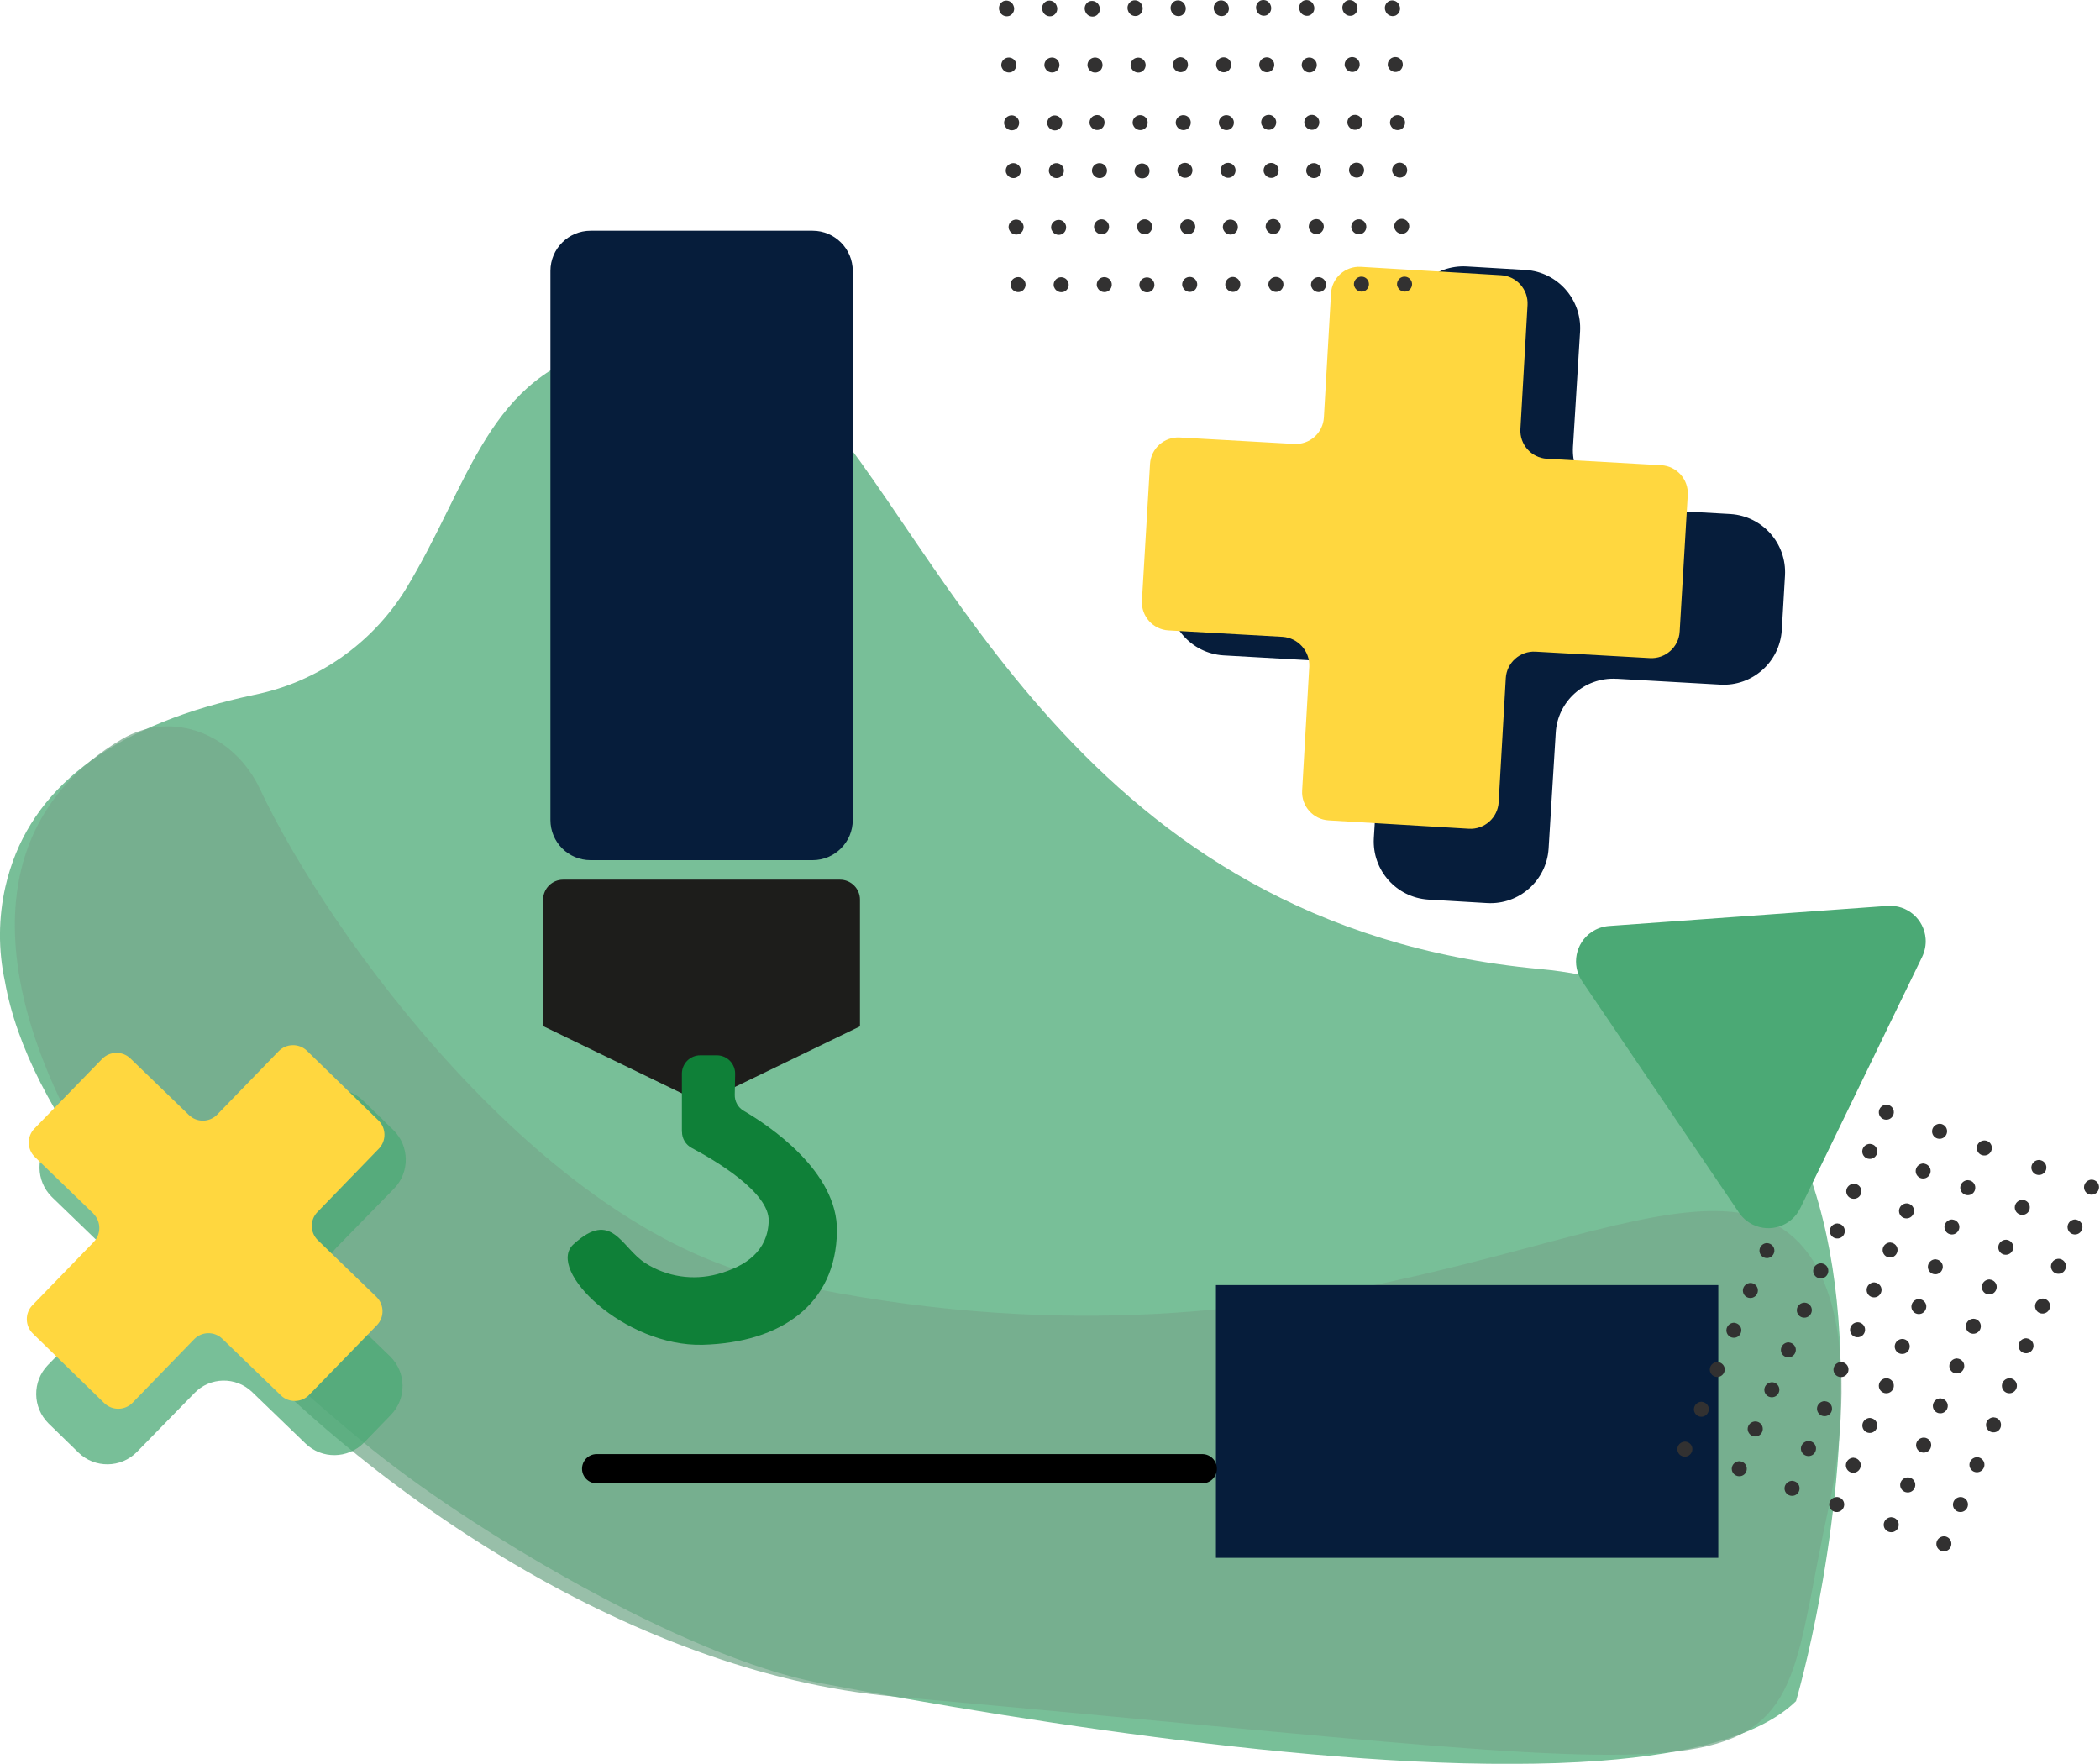 <?xml version="1.0" encoding="UTF-8"?><svg id="a" xmlns="http://www.w3.org/2000/svg" xmlns:xlink="http://www.w3.org/1999/xlink" viewBox="0 0 215.33 180.87"><defs><clipPath id="c"><rect width="215.33" height="180.87" style="fill:none; stroke-width:0px;"/></clipPath><clipPath id="f"><rect width="215.33" height="180.87" style="fill:none; stroke-width:0px;"/></clipPath><clipPath id="j"><rect y="34.8" width="188.77" height="146.06" style="fill:none; stroke-width:0px;"/></clipPath><clipPath id="o"><rect x="1.52" y="74.47" width="187.31" height="105.46" style="fill:none; stroke-width:0px;"/></clipPath><clipPath id="t"><rect width="215.33" height="180.87" style="fill:none; stroke-width:0px;"/></clipPath><clipPath id="eq"><rect x="161.6" y="92.88" width="35.85" height="33.05" style="fill:none; stroke-width:0px;"/></clipPath><clipPath id="ew"><rect x="3.72" y="111.69" width="37.89" height="38.46" style="fill:none; stroke-width:0px;"/></clipPath></defs><g id="b"><g style="clip-path:url(#c);"><g id="d"><g id="e"><g style="clip-path:url(#f);"><g id="g"><g id="h" style="isolation:isolate; opacity:.75;"><g id="i"><g style="clip-path:url(#j);"><g id="k"><path id="l" d="M83.02,40.8c-.91-.98-2.23-1.35-3.27-2.04-2.24-1.68-4.79-2.9-7.5-3.58-3.28-.59-6.65-.45-9.87.41-12.4,2.83-14.1,13.87-20.81,24.88-3.47,5.58-9.09,9.48-15.52,10.78-13.93,2.95-22.22,9.01-25.02,17.92-.18.57-.34,1.14-.47,1.73-.73,3.19-.75,6.51-.06,9.71,2.34,13.29,15.05,29.28,36.72,47.25,10.76,8.92,33.04,22.1,46.77,24.7,22.12,4.18,57.21,9.72,80.13,7.98,9.15-.69,16.37-2.54,20.04-6.11,0,0,20.85-70.72-26.27-75.07s-61.02-43.64-74.88-58.56" style="fill:#4ba975; stroke-width:0px;"/></g></g></g></g><g id="m" style="isolation:isolate; opacity:.75;"><g id="n"><g style="clip-path:url(#o);"><g id="p"><path id="q" d="M78.81,131.12c-23.28-5.34-45.06-35.11-52.16-50.23-2.61-5.56-8.93-8.21-14.2-5.07-36.48,21.7,25.64,93.36,79.14,98.13,98.93,8.82,89.07,11.89,95.98-19.67,0,0,6.29-27.7-9.26-29.93-15.91-2.29-46.48,18.93-99.5,6.78" style="fill:#76aa8c; stroke-width:0px;"/></g></g></g></g></g></g></g><rect id="r" x="124.68" y="131.77" width="51.51" height="27.97" style="fill:#061d3b; stroke-width:0px;"/><g id="s"><g style="clip-path:url(#t);"><g id="u"><path id="v" d="M161.29,45.83l.73-11.86c.18-3.27-2.3-6.07-5.57-6.29l-6.06-.36c-3.27-.18-6.07,2.3-6.29,5.56l-.73,11.86c-.17,3.25-2.95,5.74-6.2,5.57-.03,0-.06,0-.09,0l-10.6-.6c-3.27-.18-6.07,2.3-6.29,5.57l-.33,5.63c-.18,3.27,2.3,6.07,5.57,6.29l10.6.6c3.25.17,5.74,2.95,5.57,6.2,0,.03,0,.06,0,.09l-.73,11.86c-.18,3.27,2.3,6.07,5.57,6.29l6.06.36c3.27.18,6.07-2.3,6.29-5.57l.73-11.86c.17-3.25,2.95-5.74,6.2-5.57.03,0,.06,0,.09,0l10.6.6c3.27.18,6.07-2.3,6.29-5.57l.33-5.63c.18-3.27-2.3-6.07-5.57-6.29l-10.6-.6c-3.27-.22-5.75-3.03-5.57-6.29" style="fill:#061d3b; stroke-width:0px;"/><path id="w" d="M131.54,65.3l-11.73-.66c-1.59-.09-2.81-1.46-2.72-3.05l.83-14.01c.09-1.59,1.46-2.81,3.05-2.72l11.73.66c1.59.09,2.96-1.12,3.05-2.72l.73-12.72c.09-1.59,1.46-2.81,3.05-2.72l14.38.86c1.59.09,2.81,1.46,2.72,3.05l-.73,12.72c-.09,1.59,1.12,2.95,2.71,3.05l11.73.66c1.59.09,2.81,1.46,2.72,3.05l-.83,14.01c-.09,1.59-1.46,2.81-3.05,2.72l-11.73-.66c-1.59-.09-2.96,1.13-3.05,2.72l-.73,12.72c-.09,1.59-1.46,2.81-3.05,2.72l-14.38-.86c-1.59-.09-2.81-1.46-2.72-3.05l.73-12.72c.07-1.58-1.14-2.93-2.72-3.05" style="fill:#ffd73f; stroke-width:0px;"/><path id="x" d="M83.32,88.2h-22.76c-2.28,0-4.12-1.84-4.12-4.12h0V27.78c0-2.28,1.85-4.12,4.12-4.12h22.76c2.28,0,4.12,1.85,4.12,4.12h0v56.3c0,2.28-1.85,4.12-4.12,4.12h0" style="fill:#061d3b; stroke-width:0px;"/><path id="y" d="M187.94,111.2c.42.03.75.39.72.82-.03.42-.39.75-.82.72-.41-.02-.72-.36-.72-.77.01-.44.38-.78.82-.77,0,0,0,0,0,0" style="fill:#323131; stroke-width:0px;"/><path id="z" d="M186.25,115.29c.42.03.75.39.72.81-.03.42-.39.75-.81.72-.41-.02-.72-.36-.72-.77.01-.44.38-.78.82-.77" style="fill:#323131; stroke-width:0px;"/><path id="aa" d="M184.55,119.37c.43.02.75.39.72.81-.02.43-.39.75-.81.72-.41-.02-.73-.36-.73-.77.01-.44.38-.78.82-.77" style="fill:#323131; stroke-width:0px;"/><path id="ab" d="M182.85,123.39c.42.03.75.39.72.82-.03.42-.39.75-.82.72-.41-.02-.72-.36-.72-.77.01-.44.38-.78.82-.77" style="fill:#323131; stroke-width:0px;"/><path id="ac" d="M181.22,127.47c.42.03.75.39.72.81-.03.42-.39.75-.81.72-.41-.02-.72-.36-.72-.77.01-.44.38-.78.82-.77" style="fill:#323131; stroke-width:0px;"/><path id="ad" d="M179.53,131.55c.42.03.75.39.72.82-.03.42-.39.75-.82.72-.41-.02-.72-.36-.72-.77.01-.44.38-.78.82-.77" style="fill:#323131; stroke-width:0px;"/><path id="ae" d="M177.83,135.64c.42.03.75.39.72.81-.03.42-.39.75-.81.72-.41-.02-.72-.36-.72-.77.01-.44.38-.78.82-.77" style="fill:#323131; stroke-width:0px;"/><path id="af" d="M176.13,139.66c.42.03.75.39.72.81-.03.42-.39.75-.81.72-.41-.02-.72-.36-.72-.77.01-.44.38-.78.82-.77" style="fill:#323131; stroke-width:0px;"/><path id="ag" d="M174.5,143.74c.42.03.75.39.72.81-.03.42-.39.75-.81.72-.41-.02-.72-.36-.72-.77.01-.44.38-.78.82-.77" style="fill:#323131; stroke-width:0px;"/><path id="ah" d="M172.81,147.82c.42.03.75.39.72.82-.03.42-.39.75-.82.72-.41-.02-.72-.36-.72-.77.01-.44.38-.78.82-.77,0,0,0,0,0,0" style="fill:#323131; stroke-width:0px;"/><path id="ai" d="M193.47,113.27c.42.03.75.39.72.82-.03.42-.39.75-.82.72-.41-.02-.72-.36-.72-.77.01-.44.38-.78.82-.77" style="fill:#323131; stroke-width:0px;"/><path id="aj" d="M191.77,117.3c.43.02.75.39.72.81-.02.43-.39.75-.81.72-.41-.02-.73-.36-.73-.77.01-.44.38-.78.82-.77" style="fill:#323131; stroke-width:0px;"/><path id="ak" d="M190.14,121.38c.43.03.75.39.72.82s-.39.75-.82.72c-.41-.02-.73-.36-.73-.77.01-.44.38-.78.82-.77" style="fill:#323131; stroke-width:0px;"/><path id="al" d="M188.44,125.46c.43.02.75.39.72.81-.02.43-.39.75-.81.72-.41-.02-.73-.36-.73-.77.01-.44.38-.78.82-.77" style="fill:#323131; stroke-width:0px;"/><path id="am" d="M186.75,129.54c.43.03.75.39.72.82s-.39.75-.82.72c-.41-.02-.73-.36-.73-.77.01-.44.38-.78.82-.77" style="fill:#323131; stroke-width:0px;"/><path id="an" d="M185.06,133.57c.42.03.75.39.72.82-.03.42-.39.75-.82.72-.41-.02-.72-.36-.72-.77.01-.44.38-.78.82-.77" style="fill:#323131; stroke-width:0px;"/><path id="ao" d="M183.42,137.65c.42.03.75.39.72.81-.03.42-.39.75-.81.72-.41-.02-.72-.36-.72-.77.01-.44.38-.78.82-.77" style="fill:#323131; stroke-width:0px;"/><path id="ap" d="M181.73,141.73c.42.03.75.39.72.82-.03.42-.39.75-.82.72-.41-.02-.72-.36-.72-.77.01-.44.38-.78.82-.77,0,0,0,0,0,0" style="fill:#323131; stroke-width:0px;"/><path id="aq" d="M180.03,145.75c.43.03.75.39.72.82s-.39.75-.82.72c-.41-.02-.72-.36-.73-.77.01-.44.38-.78.82-.77" style="fill:#323131; stroke-width:0px;"/><path id="ar" d="M178.39,149.84c.43.02.75.39.72.81-.02.43-.39.75-.81.72-.41-.02-.73-.36-.73-.77.01-.44.38-.78.82-.77" style="fill:#323131; stroke-width:0px;"/><path id="as" d="M198.93,115.23c.42.03.75.39.72.82-.03.42-.39.75-.82.72-.41-.02-.72-.36-.72-.77.01-.44.38-.78.82-.77" style="fill:#323131; stroke-width:0px;"/><path id="at" d="M197.24,119.31c.42.03.75.39.72.81-.03.42-.39.75-.81.72-.41-.02-.72-.36-.72-.77.01-.44.38-.78.82-.77" style="fill:#323131; stroke-width:0px;"/><path id="au" d="M195.54,123.39c.42.03.75.39.72.82-.03.42-.39.75-.82.72-.41-.02-.72-.36-.72-.77.01-.44.38-.78.82-.77" style="fill:#323131; stroke-width:0px;"/><path id="av" d="M193.85,127.41c.42.03.75.39.72.81-.03.42-.39.75-.81.72-.41-.02-.72-.36-.72-.77.01-.44.38-.78.82-.77" style="fill:#323131; stroke-width:0px;"/><path id="aw" d="M192.21,131.5c.42.03.75.39.72.81-.03.42-.39.75-.81.72-.41-.02-.72-.36-.72-.77.01-.44.38-.78.82-.77" style="fill:#323131; stroke-width:0px;"/><path id="ax" d="M190.52,135.58c.42.03.75.39.72.82-.03.42-.39.75-.82.72-.41-.02-.72-.36-.72-.77.01-.44.38-.78.82-.77,0,0,0,0,0,0" style="fill:#323131; stroke-width:0px;"/><path id="ay" d="M188.82,139.66c.42.03.75.39.72.82-.03.42-.39.75-.82.72-.41-.02-.72-.36-.72-.77.01-.44.38-.78.82-.77,0,0,0,0,0,0" style="fill:#323131; stroke-width:0px;"/><path id="az" d="M187.13,143.68c.43.02.75.39.72.81-.02.43-.39.75-.81.72-.41-.02-.73-.36-.73-.77.01-.44.38-.78.82-.77" style="fill:#323131; stroke-width:0px;"/><path id="ba" d="M185.49,147.76c.43.03.75.39.72.82s-.39.75-.82.72c-.41-.02-.73-.36-.73-.77.01-.44.38-.78.82-.77" style="fill:#323131; stroke-width:0px;"/><path id="bb" d="M183.8,151.85c.43.02.75.39.72.81-.02.43-.39.75-.81.72-.41-.02-.73-.36-.73-.77.01-.44.38-.78.82-.77" style="fill:#323131; stroke-width:0px;"/><path id="bc" d="M203.52,116.94c.43.03.75.39.72.82s-.39.75-.82.72c-.41-.02-.72-.36-.73-.77.01-.44.38-.78.82-.77" style="fill:#323131; stroke-width:0px;"/><path id="bd" d="M201.82,121.02c.43.02.75.39.72.81-.02.43-.39.75-.81.72-.41-.02-.73-.36-.73-.77.01-.44.38-.78.82-.77" style="fill:#323131; stroke-width:0px;"/><path id="be" d="M200.19,125.05c.42.03.75.39.72.81-.03.42-.39.75-.81.72-.41-.02-.72-.36-.72-.77.01-.44.38-.78.82-.77" style="fill:#323131; stroke-width:0px;"/><path id="bf" d="M198.49,129.13c.42.03.75.39.72.81-.03.42-.39.75-.81.72-.41-.02-.72-.36-.72-.77.01-.44.38-.78.82-.77" style="fill:#323131; stroke-width:0px;"/><path id="bg" d="M196.8,133.21c.42.03.75.39.72.81-.03.42-.39.75-.81.72-.41-.02-.72-.36-.72-.77.01-.44.38-.78.82-.77" style="fill:#323131; stroke-width:0px;"/><path id="bh" d="M195.1,137.29c.42.03.75.39.72.82-.03.42-.39.75-.82.72-.41-.02-.72-.36-.72-.77.01-.44.38-.78.82-.77" style="fill:#323131; stroke-width:0px;"/><path id="bi" d="M193.47,141.32c.42.03.75.39.72.82-.03.42-.39.75-.82.72-.41-.02-.72-.36-.72-.77.01-.44.38-.78.82-.77,0,0,0,0,0,0" style="fill:#323131; stroke-width:0px;"/><path id="bj" d="M191.77,145.4c.42.03.75.39.72.81-.03.42-.39.75-.81.72-.41-.02-.72-.36-.72-.77.01-.44.38-.78.82-.77" style="fill:#323131; stroke-width:0px;"/><path id="bk" d="M190.08,149.48c.42.03.75.39.72.81-.03.42-.39.75-.81.72-.41-.02-.72-.36-.72-.77.01-.44.38-.78.82-.77" style="fill:#323131; stroke-width:0px;"/><path id="bl" d="M188.38,153.5c.42.03.75.39.72.82-.03.42-.39.75-.82.72-.41-.02-.72-.36-.72-.77.01-.44.38-.78.82-.77" style="fill:#323131; stroke-width:0px;"/><path id="bm" d="M209.11,118.95c.43.02.75.39.72.81-.02.43-.39.75-.81.72-.41-.02-.73-.36-.73-.77.01-.44.38-.78.82-.77" style="fill:#323131; stroke-width:0px;"/><path id="bn" d="M207.41,123.04c.43.02.75.39.72.81-.02.43-.39.75-.81.72-.41-.02-.73-.36-.73-.77.01-.44.38-.78.82-.77" style="fill:#323131; stroke-width:0px;"/><path id="bo" d="M205.72,127.12c.42.03.75.39.72.82-.03.42-.39.75-.82.72-.41-.02-.72-.36-.72-.77.01-.44.38-.78.82-.77" style="fill:#323131; stroke-width:0px;"/><path id="bp" d="M204.02,131.2c.42.03.75.39.72.81-.03.42-.39.75-.81.72-.41-.02-.72-.36-.72-.77.01-.44.38-.78.82-.77" style="fill:#323131; stroke-width:0px;"/><path id="bq" d="M202.39,135.22c.42.03.75.39.72.82-.03.42-.39.75-.82.72-.41-.02-.72-.36-.72-.77.01-.44.38-.78.82-.77,0,0,0,0,0,0" style="fill:#323131; stroke-width:0px;"/><path id="br" d="M200.69,139.3c.42.03.75.39.72.81-.03.42-.39.75-.81.72-.41-.02-.72-.36-.72-.77.01-.44.38-.78.82-.77" style="fill:#323131; stroke-width:0px;"/><path id="bs" d="M199,143.39c.42.03.75.39.72.81-.03.42-.39.75-.81.72-.41-.02-.72-.36-.72-.77.01-.44.38-.78.82-.77" style="fill:#323131; stroke-width:0px;"/><path id="bt" d="M197.3,147.41c.43.03.75.39.72.82s-.39.75-.82.72c-.41-.02-.72-.36-.73-.77.01-.44.38-.78.82-.77" style="fill:#323131; stroke-width:0px;"/><path id="bu" d="M195.67,151.49c.43.03.75.39.72.82s-.39.75-.82.72c-.41-.02-.73-.36-.73-.77.01-.44.38-.78.82-.77" style="fill:#323131; stroke-width:0px;"/><path id="bv" d="M193.97,155.58c.43.02.75.39.72.81-.02.43-.39.75-.81.72-.41-.02-.73-.36-.73-.77.01-.44.38-.78.82-.77" style="fill:#323131; stroke-width:0px;"/><path id="bw" d="M214.51,120.96c.42.03.75.39.72.82-.03.42-.39.75-.82.72-.41-.02-.72-.36-.72-.77.01-.44.38-.78.82-.77" style="fill:#323131; stroke-width:0px;"/><path id="bx" d="M212.81,125.05c.42.03.75.39.72.81-.03.42-.39.75-.81.72-.41-.02-.72-.36-.72-.77.01-.44.38-.78.82-.77" style="fill:#323131; stroke-width:0px;"/><path id="by" d="M211.12,129.07c.42.03.75.39.72.82-.03.42-.39.75-.82.72-.41-.02-.72-.36-.72-.77.01-.44.38-.78.82-.77,0,0,0,0,0,0" style="fill:#323131; stroke-width:0px;"/><path id="bz" d="M209.49,133.15c.42.03.75.39.72.82-.03.42-.39.75-.82.72-.41-.02-.72-.36-.72-.77.01-.44.38-.78.82-.77,0,0,0,0,0,0" style="fill:#323131; stroke-width:0px;"/><path id="ca" d="M207.79,137.23c.42.03.75.39.72.81-.03.42-.39.75-.81.72-.41-.02-.72-.36-.72-.77.01-.44.38-.78.82-.77" style="fill:#323131; stroke-width:0px;"/><path id="cb" d="M206.09,141.32c.42.03.75.39.72.82-.03.42-.39.75-.82.72-.41-.02-.72-.36-.72-.77.01-.44.38-.78.82-.77,0,0,0,0,0,0" style="fill:#323131; stroke-width:0px;"/><path id="cc" d="M204.46,145.34c.43.02.75.39.72.81-.02.43-.39.75-.81.72-.41-.02-.73-.36-.73-.77.01-.44.38-.78.82-.77" style="fill:#323131; stroke-width:0px;"/><path id="cd" d="M202.76,149.42c.42.03.75.39.72.82-.03.42-.39.75-.82.72-.41-.02-.72-.36-.72-.77.01-.44.38-.78.82-.77" style="fill:#323131; stroke-width:0px;"/><path id="ce" d="M201.07,153.5c.42.03.75.39.72.82-.03.42-.39.75-.82.72-.41-.02-.72-.36-.72-.77.01-.44.38-.78.82-.77" style="fill:#323131; stroke-width:0px;"/><path id="cf" d="M199.37,157.53c.42.03.75.39.72.82-.03.42-.39.75-.82.72-.41-.02-.72-.36-.72-.77.01-.44.38-.78.82-.77,0,0,0,0,0,0" style="fill:#323131; stroke-width:0px;"/><path id="cg" d="M103.66,29.44c-.14-.4.07-.84.48-.98.4-.14.84.07.98.48.13.38-.06.81-.43.96-.41.16-.87-.05-1.02-.46" style="fill:#323131; stroke-width:0px;"/><path id="ch" d="M108.08,29.45c-.14-.4.08-.84.48-.98.4-.14.84.08.98.48.13.38-.06.81-.43.96-.41.16-.87-.05-1.02-.46" style="fill:#323131; stroke-width:0px;"/><path id="ci" d="M112.5,29.44c-.14-.4.07-.84.48-.98.4-.14.84.07.98.48.13.38-.06.81-.43.96-.41.16-.87-.05-1.02-.46" style="fill:#323131; stroke-width:0px;"/><path id="cj" d="M116.87,29.47c-.14-.4.07-.84.48-.98s.84.07.98.48c.13.38-.06.81-.43.96-.41.15-.87-.05-1.02-.46" style="fill:#323131; stroke-width:0px;"/><path id="ck" d="M121.26,29.42c-.14-.4.07-.84.48-.98.4-.14.84.07.98.48.13.38-.06.81-.43.96-.41.16-.87-.05-1.02-.46" style="fill:#323131; stroke-width:0px;"/><path id="cl" d="M125.68,29.42c-.14-.4.08-.84.48-.98.4-.14.84.08.98.48.13.38-.06.81-.43.96-.41.16-.87-.05-1.02-.46,0,0,0,0,0,0" style="fill:#323131; stroke-width:0px;"/><path id="cm" d="M130.1,29.42c-.14-.4.07-.84.48-.98s.84.07.98.48c.13.38-.06.81-.43.96-.41.16-.87-.05-1.02-.46" style="fill:#323131; stroke-width:0px;"/><path id="cn" d="M134.47,29.44c-.14-.4.08-.84.48-.98.4-.14.84.08.98.48.13.38-.06.81-.43.96-.41.16-.87-.05-1.02-.46" style="fill:#323131; stroke-width:0px;"/><path id="co" d="M138.87,29.39c-.14-.4.07-.84.48-.98.4-.14.84.07.98.48.13.38-.06.81-.43.96-.41.16-.87-.05-1.02-.46" style="fill:#323131; stroke-width:0px;"/><path id="cp" d="M143.29,29.39c-.14-.4.08-.84.48-.98.4-.14.84.08.98.48.13.38-.06.81-.43.96-.41.16-.87-.05-1.02-.46,0,0,0,0,0,0" style="fill:#323131; stroke-width:0px;"/><path id="cq" d="M103.46,23.54c-.14-.4.07-.84.48-.98s.84.07.98.48c.13.38-.06.81-.43.96-.41.16-.87-.05-1.02-.46,0,0,0,0,0,0" style="fill:#323131; stroke-width:0px;"/><path id="cr" d="M107.82,23.57c-.14-.4.07-.84.48-.98s.84.07.98.48c.13.38-.06.81-.43.96-.41.16-.87-.05-1.02-.46,0,0,0,0,0,0" style="fill:#323131; stroke-width:0px;"/><path id="cs" d="M112.22,23.51c-.14-.4.08-.84.48-.98.4-.14.84.08.98.48.13.38-.06.81-.43.96-.41.16-.87-.05-1.02-.46" style="fill:#323131; stroke-width:0px;"/><path id="ct" d="M116.64,23.51c-.14-.4.07-.84.48-.98.4-.14.84.07.98.48.13.38-.06.81-.43.96-.41.16-.87-.05-1.02-.46" style="fill:#323131; stroke-width:0px;"/><path id="cu" d="M121.06,23.51c-.14-.4.07-.84.48-.98s.84.07.98.48c.13.39-.06.81-.43.97-.41.16-.87-.05-1.02-.46,0,0,0,0,0,0" style="fill:#323131; stroke-width:0px;"/><path id="cv" d="M125.43,23.54c-.14-.4.07-.84.48-.98.4-.14.84.07.98.48.13.38-.06.81-.43.96-.41.16-.87-.05-1.02-.46,0,0,0,0,0,0" style="fill:#323131; stroke-width:0px;"/><path id="cw" d="M129.82,23.48c-.14-.4.07-.84.48-.98.4-.14.84.07.98.48.13.39-.06.81-.43.96-.41.16-.87-.05-1.02-.46" style="fill:#323131; stroke-width:0px;"/><path id="cx" d="M134.24,23.49c-.14-.4.07-.84.48-.98.4-.14.84.07.98.48.13.38-.06.81-.43.96-.41.16-.87-.05-1.02-.46" style="fill:#323131; stroke-width:0px;"/><path id="cy" d="M138.6,23.51c-.14-.4.07-.84.48-.98.4-.14.84.07.98.48.13.38-.06.81-.43.96-.41.16-.87-.05-1.02-.46" style="fill:#323131; stroke-width:0px;"/><path id="cz" d="M143,23.46c-.14-.4.08-.84.48-.98.4-.14.84.08.98.48.13.38-.06.81-.43.96-.41.16-.87-.05-1.02-.46,0,0,0,0,0,0" style="fill:#323131; stroke-width:0px;"/><path id="da" d="M103.17,17.75c-.14-.4.07-.84.48-.98.4-.14.84.07.98.48.13.38-.06.81-.43.96-.41.16-.87-.05-1.02-.46" style="fill:#323131; stroke-width:0px;"/><path id="db" d="M107.59,17.75c-.14-.4.08-.84.48-.98.4-.14.84.08.98.48.13.38-.06.81-.43.96-.41.16-.87-.05-1.02-.46" style="fill:#323131; stroke-width:0px;"/><path id="dc" d="M112.01,17.75c-.14-.4.07-.84.48-.98.4-.14.84.07.98.48.13.38-.06.81-.43.96-.41.16-.87-.05-1.02-.46" style="fill:#323131; stroke-width:0px;"/><path id="dd" d="M116.37,17.78c-.14-.4.08-.84.48-.98.4-.14.84.08.98.48.13.38-.06.81-.43.96-.41.16-.87-.05-1.02-.46" style="fill:#323131; stroke-width:0px;"/><path id="de" d="M120.77,17.72c-.14-.4.07-.84.48-.98.4-.14.84.07.98.48.13.38-.06.81-.43.96-.41.16-.87-.05-1.02-.46,0,0,0,0,0,0" style="fill:#323131; stroke-width:0px;"/><path id="df" d="M125.19,17.72c-.14-.4.08-.84.48-.98.4-.14.84.08.98.48.13.38-.06.81-.43.96-.41.16-.87-.05-1.02-.46" style="fill:#323131; stroke-width:0px;"/><path id="dg" d="M129.61,17.73c-.14-.4.07-.84.48-.98.4-.14.84.07.98.48.13.38-.06.81-.43.96-.41.16-.87-.05-1.02-.46" style="fill:#323131; stroke-width:0px;"/><path id="dh" d="M133.98,17.75c-.14-.4.07-.84.48-.98.4-.14.84.07.98.48.13.39-.06.81-.43.96-.41.16-.87-.05-1.02-.46" style="fill:#323131; stroke-width:0px;"/><path id="di" d="M138.37,17.7c-.14-.4.07-.84.48-.98.4-.14.84.07.98.48.13.38-.06.81-.43.96-.41.16-.87-.05-1.02-.46,0,0,0,0,0,0" style="fill:#323131; stroke-width:0px;"/><path id="dj" d="M142.79,17.7c-.14-.4.08-.84.48-.98.4-.14.84.08.98.48.13.38-.06.81-.43.96-.41.16-.87-.05-1.02-.46" style="fill:#323131; stroke-width:0px;"/><path id="dk" d="M103,12.85c-.14-.4.07-.84.48-.98.4-.14.84.07.98.48.13.38-.06.81-.43.96-.41.16-.87-.05-1.02-.46" style="fill:#323131; stroke-width:0px;"/><path id="dl" d="M107.42,12.86c-.14-.4.08-.84.48-.98.4-.14.84.08.98.48.13.38-.06.81-.43.96-.41.16-.87-.05-1.02-.46" style="fill:#323131; stroke-width:0px;"/><path id="dm" d="M111.76,12.82c-.14-.4.07-.84.48-.98.4-.14.84.07.98.48.13.38-.06.81-.43.96-.41.16-.87-.05-1.02-.46" style="fill:#323131; stroke-width:0px;"/><path id="dn" d="M116.18,12.83c-.14-.4.07-.84.48-.98.4-.14.84.07.98.48.13.38-.06.81-.43.96-.41.16-.87-.05-1.02-.46,0,0,0,0,0,0" style="fill:#323131; stroke-width:0px;"/><path id="do" d="M120.6,12.83c-.14-.4.07-.84.48-.98.4-.14.84.07.98.48.13.38-.06.81-.43.96-.41.16-.87-.05-1.02-.46" style="fill:#323131; stroke-width:0px;"/><path id="dp" d="M125.02,12.83c-.14-.4.08-.84.48-.98.4-.14.84.08.98.48.13.38-.06.81-.43.96-.41.16-.87-.05-1.02-.46,0,0,0,0,0,0" style="fill:#323131; stroke-width:0px;"/><path id="dq" d="M129.36,12.8c-.14-.4.07-.84.48-.98s.84.07.98.48c.13.38-.06.81-.43.96-.41.16-.87-.05-1.02-.46" style="fill:#323131; stroke-width:0px;"/><path id="dr" d="M133.78,12.8c-.14-.4.07-.84.48-.98.4-.14.84.07.98.48.13.39-.06.81-.43.96-.41.16-.87-.05-1.02-.46,0,0,0,0,0,0" style="fill:#323131; stroke-width:0px;"/><path id="ds" d="M138.2,12.8c-.14-.4.07-.84.48-.98.4-.14.84.07.98.48.13.38-.06.81-.43.96-.41.16-.87-.05-1.02-.46" style="fill:#323131; stroke-width:0px;"/><path id="dt" d="M142.57,12.83c-.14-.4.07-.84.48-.98s.84.07.98.48c.13.38-.06.81-.43.96-.41.16-.87-.05-1.02-.46" style="fill:#323131; stroke-width:0px;"/><path id="du" d="M102.71,6.92c-.14-.4.08-.84.48-.98.4-.14.84.08.98.48.13.38-.06.81-.43.96-.41.16-.87-.05-1.02-.46" style="fill:#323131; stroke-width:0px;"/><path id="dv" d="M107.13,6.92c-.14-.4.07-.84.48-.98s.84.07.98.48c.13.38-.06.81-.43.96-.41.16-.87-.05-1.02-.46" style="fill:#323131; stroke-width:0px;"/><path id="dw" d="M111.55,6.92c-.14-.4.07-.84.48-.98.4-.14.84.07.98.48.13.39-.06.81-.43.97-.41.16-.87-.05-1.02-.46,0,0,0,0,0,0" style="fill:#323131; stroke-width:0px;"/><path id="dx" d="M115.97,6.93c-.14-.4.07-.84.48-.98.4-.14.84.07.98.48.13.38-.06.81-.43.96-.41.16-.87-.05-1.02-.46" style="fill:#323131; stroke-width:0px;"/><path id="dy" d="M120.31,6.89c-.14-.4.08-.84.48-.98.4-.14.84.08.98.48.13.38-.06.81-.43.96-.41.16-.87-.05-1.02-.46" style="fill:#323131; stroke-width:0px;"/><path id="dz" d="M124.74,6.9c-.14-.4.07-.84.48-.98.4-.14.84.07.98.48.13.38-.06.81-.43.96-.41.16-.87-.05-1.02-.46" style="fill:#323131; stroke-width:0px;"/><path id="ea" d="M129.16,6.9c-.14-.4.07-.84.48-.98.4-.14.84.07.98.48.13.38-.06.81-.43.96-.41.16-.87-.05-1.02-.46h0" style="fill:#323131; stroke-width:0px;"/><path id="eb" d="M133.52,6.92c-.14-.4.07-.84.48-.98.4-.14.84.07.98.48.13.38-.06.81-.43.96-.41.16-.87-.05-1.02-.46,0,0,0,0,0,0" style="fill:#323131; stroke-width:0px;"/><path id="ec" d="M137.92,6.87c-.14-.4.08-.84.48-.98.4-.14.84.08.98.48.13.38-.06.81-.43.96-.41.16-.87-.05-1.02-.46" style="fill:#323131; stroke-width:0px;"/><path id="ed" d="M142.34,6.87c-.14-.4.07-.84.48-.98.4-.14.84.07.98.48.13.38-.06.81-.43.96-.41.16-.87-.05-1.02-.46" style="fill:#323131; stroke-width:0px;"/><path id="ee" d="M102.5,1.16c-.18-.4,0-.87.4-1.05,0,0,0,0,0,0,.41-.16.87.05,1.02.46h0c.18.4,0,.87-.4,1.05,0,0,0,0,0,0-.41.16-.87-.05-1.02-.46" style="fill:#323131; stroke-width:0px;"/><path id="ef" d="M106.92,1.16c-.18-.4,0-.87.4-1.05,0,0,0,0,0,0,.41-.16.87.05,1.02.46.18.4,0,.87-.4,1.05-.41.16-.87-.05-1.02-.46h0" style="fill:#323131; stroke-width:0px;"/><path id="eg" d="M111.29,1.19c-.18-.4,0-.87.4-1.05,0,0,0,0,0,0,.41-.15.86.05,1.02.46.18.4,0,.87-.4,1.05-.41.16-.87-.05-1.02-.46" style="fill:#323131; stroke-width:0px;"/><path id="eh" d="M115.68,1.13c-.18-.4,0-.87.4-1.05.41-.16.87.05,1.02.46.18.4,0,.87-.4,1.05-.41.16-.87-.05-1.02-.46" style="fill:#323131; stroke-width:0px;"/><path id="ei" d="M120.1,1.14c-.18-.4,0-.87.4-1.05.41-.16.87.05,1.02.46h0c.18.4,0,.87-.4,1.05,0,0,0,0,0,0-.41.16-.87-.05-1.02-.46" style="fill:#323131; stroke-width:0px;"/><path id="ej" d="M124.52,1.14c-.18-.4,0-.87.4-1.05,0,0,0,0,0,0,.41-.16.87.05,1.02.46.18.4,0,.87-.4,1.05-.41.16-.87-.05-1.02-.46h0" style="fill:#323131; stroke-width:0px;"/><path id="ek" d="M128.86,1.1c-.18-.4,0-.87.4-1.05.41-.15.87.05,1.02.46.18.4,0,.87-.4,1.05-.41.16-.87-.05-1.02-.46" style="fill:#323131; stroke-width:0px;"/><path id="el" d="M133.28,1.11c-.18-.4,0-.87.4-1.05.41-.16.87.05,1.02.46.18.4,0,.87-.4,1.05-.41.16-.87-.05-1.02-.46" style="fill:#323131; stroke-width:0px;"/><path id="em" d="M137.71,1.11c-.18-.4,0-.87.4-1.05.41-.16.87.05,1.02.46h0c.18.4,0,.87-.4,1.05,0,0,0,0,0,0-.41.16-.87-.05-1.02-.46" style="fill:#323131; stroke-width:0px;"/><path id="en" d="M142.07,1.14c-.18-.4,0-.87.4-1.05.41-.15.87.05,1.02.46.18.4,0,.87-.4,1.05,0,0,0,0,0,0-.41.16-.87-.05-1.02-.46" style="fill:#323131; stroke-width:0px;"/><g id="eo" style="isolation:isolate;"><g id="ep"><g style="clip-path:url(#eq);"><g id="er"><path id="es" d="M184.59,123.89c-.88,1.81-3.05,2.56-4.86,1.68-.57-.28-1.06-.7-1.42-1.23l-8.04-11.86-8.04-11.86c-1.13-1.66-.69-3.92.97-5.05.53-.36,1.14-.57,1.78-.62l14.29-1.03,14.29-1.03c2-.14,3.74,1.36,3.89,3.36.05.64-.08,1.27-.35,1.85l-6.25,12.89-6.25,12.89Z" style="fill:#4ba975; stroke-width:0px;"/></g></g></g></g><line id="et" x1="61.18" y1="150.6" x2="123.28" y2="150.6" style="fill:none; stroke:#000; stroke-linecap:round; stroke-miterlimit:10; stroke-width:3px;"/><g id="eu" style="isolation:isolate; opacity:.75;"><g id="ev"><g style="clip-path:url(#ew);"><g id="ex"><path id="ey" d="M34.52,127.9l5.9-6.04c1.61-1.67,1.58-4.33-.07-5.97l-3.09-3.01c-1.67-1.61-4.33-1.58-5.97.07l-5.9,6.04c-1.6,1.67-4.25,1.72-5.92.12-.02-.02-.03-.03-.05-.05l-5.42-5.24c-1.67-1.61-4.33-1.58-5.97.07l-2.79,2.87c-1.61,1.67-1.58,4.33.07,5.97l5.42,5.24c1.67,1.6,1.72,4.25.12,5.92-.02.02-.03.03-.05.05l-5.9,6.04c-1.61,1.67-1.58,4.33.07,5.97l3.09,3.01c1.67,1.61,4.33,1.58,5.97-.07l5.9-6.04c1.6-1.67,4.25-1.72,5.92-.12.02.02.03.03.05.05l5.43,5.24c1.67,1.61,4.33,1.58,5.97-.07l2.79-2.88c1.61-1.67,1.58-4.33-.07-5.97l-5.42-5.24c-1.65-1.63-1.69-4.29-.07-5.97" style="fill:#4ba975; stroke-width:0px;"/></g></g></g></g><path id="ez" d="M9.57,124.43l-6-5.8c-.81-.79-.83-2.09-.05-2.9l6.95-7.15c.79-.81,2.09-.83,2.9-.05l6,5.8c.81.79,2.11.77,2.9-.04,0,0,0,0,0,0l6.3-6.5c.79-.81,2.09-.83,2.9-.05l7.33,7.14c.81.79.83,2.09.05,2.9l-6.3,6.5c-.79.81-.77,2.11.05,2.9l6,5.8c.81.79.83,2.09.05,2.9l-6.95,7.15c-.79.81-2.09.83-2.9.05l-6-5.8c-.81-.79-2.11-.77-2.9.05l-6.3,6.5c-.79.81-2.09.83-2.9.05l-7.33-7.14c-.81-.79-.83-2.09-.05-2.9l6.3-6.5c.77-.82.75-2.1-.05-2.9" style="fill:#ffd73f; stroke-width:0px;"/><path id="fa" d="M88.19,105.24h-32.5v-12.99c0-1.13.92-2.05,2.05-2.05h28.39c1.13,0,2.05.92,2.05,2.05h0v12.99Z" style="fill:#1d1d1b; stroke-width:0px;"/><path id="fb" d="M55.74,105.24l16.22-2.79,16.22,2.79-8.11,3.93-8.11,3.93-8.11-3.93-8.11-3.93Z" style="fill:#1d1d1b; stroke-width:0px;"/><path id="fc" d="M69.93,116.05c0,.7.38,1.33,1,1.66,2.34,1.24,7.98,4.54,7.89,7.49-.09,3.07-2.33,4.65-5.27,5.45-2.49.67-5.15.27-7.34-1.11-2.53-1.58-3.43-5.61-7.42-1.94-2.85,2.63,5.27,10.51,13.28,10.29s13.65-4.15,13.75-11.65c.09-6.12-6.96-10.82-9.56-12.34-.59-.34-.94-.98-.92-1.66l.04-2.11c.02-1.04-.8-1.9-1.84-1.92-.01,0-.03,0-.04,0h-1.7c-1.04,0-1.88.84-1.88,1.88h0s0,5.96,0,5.96Z" style="fill:#0f8038; stroke-width:0px;"/></g></g></g></g></g></g></svg>